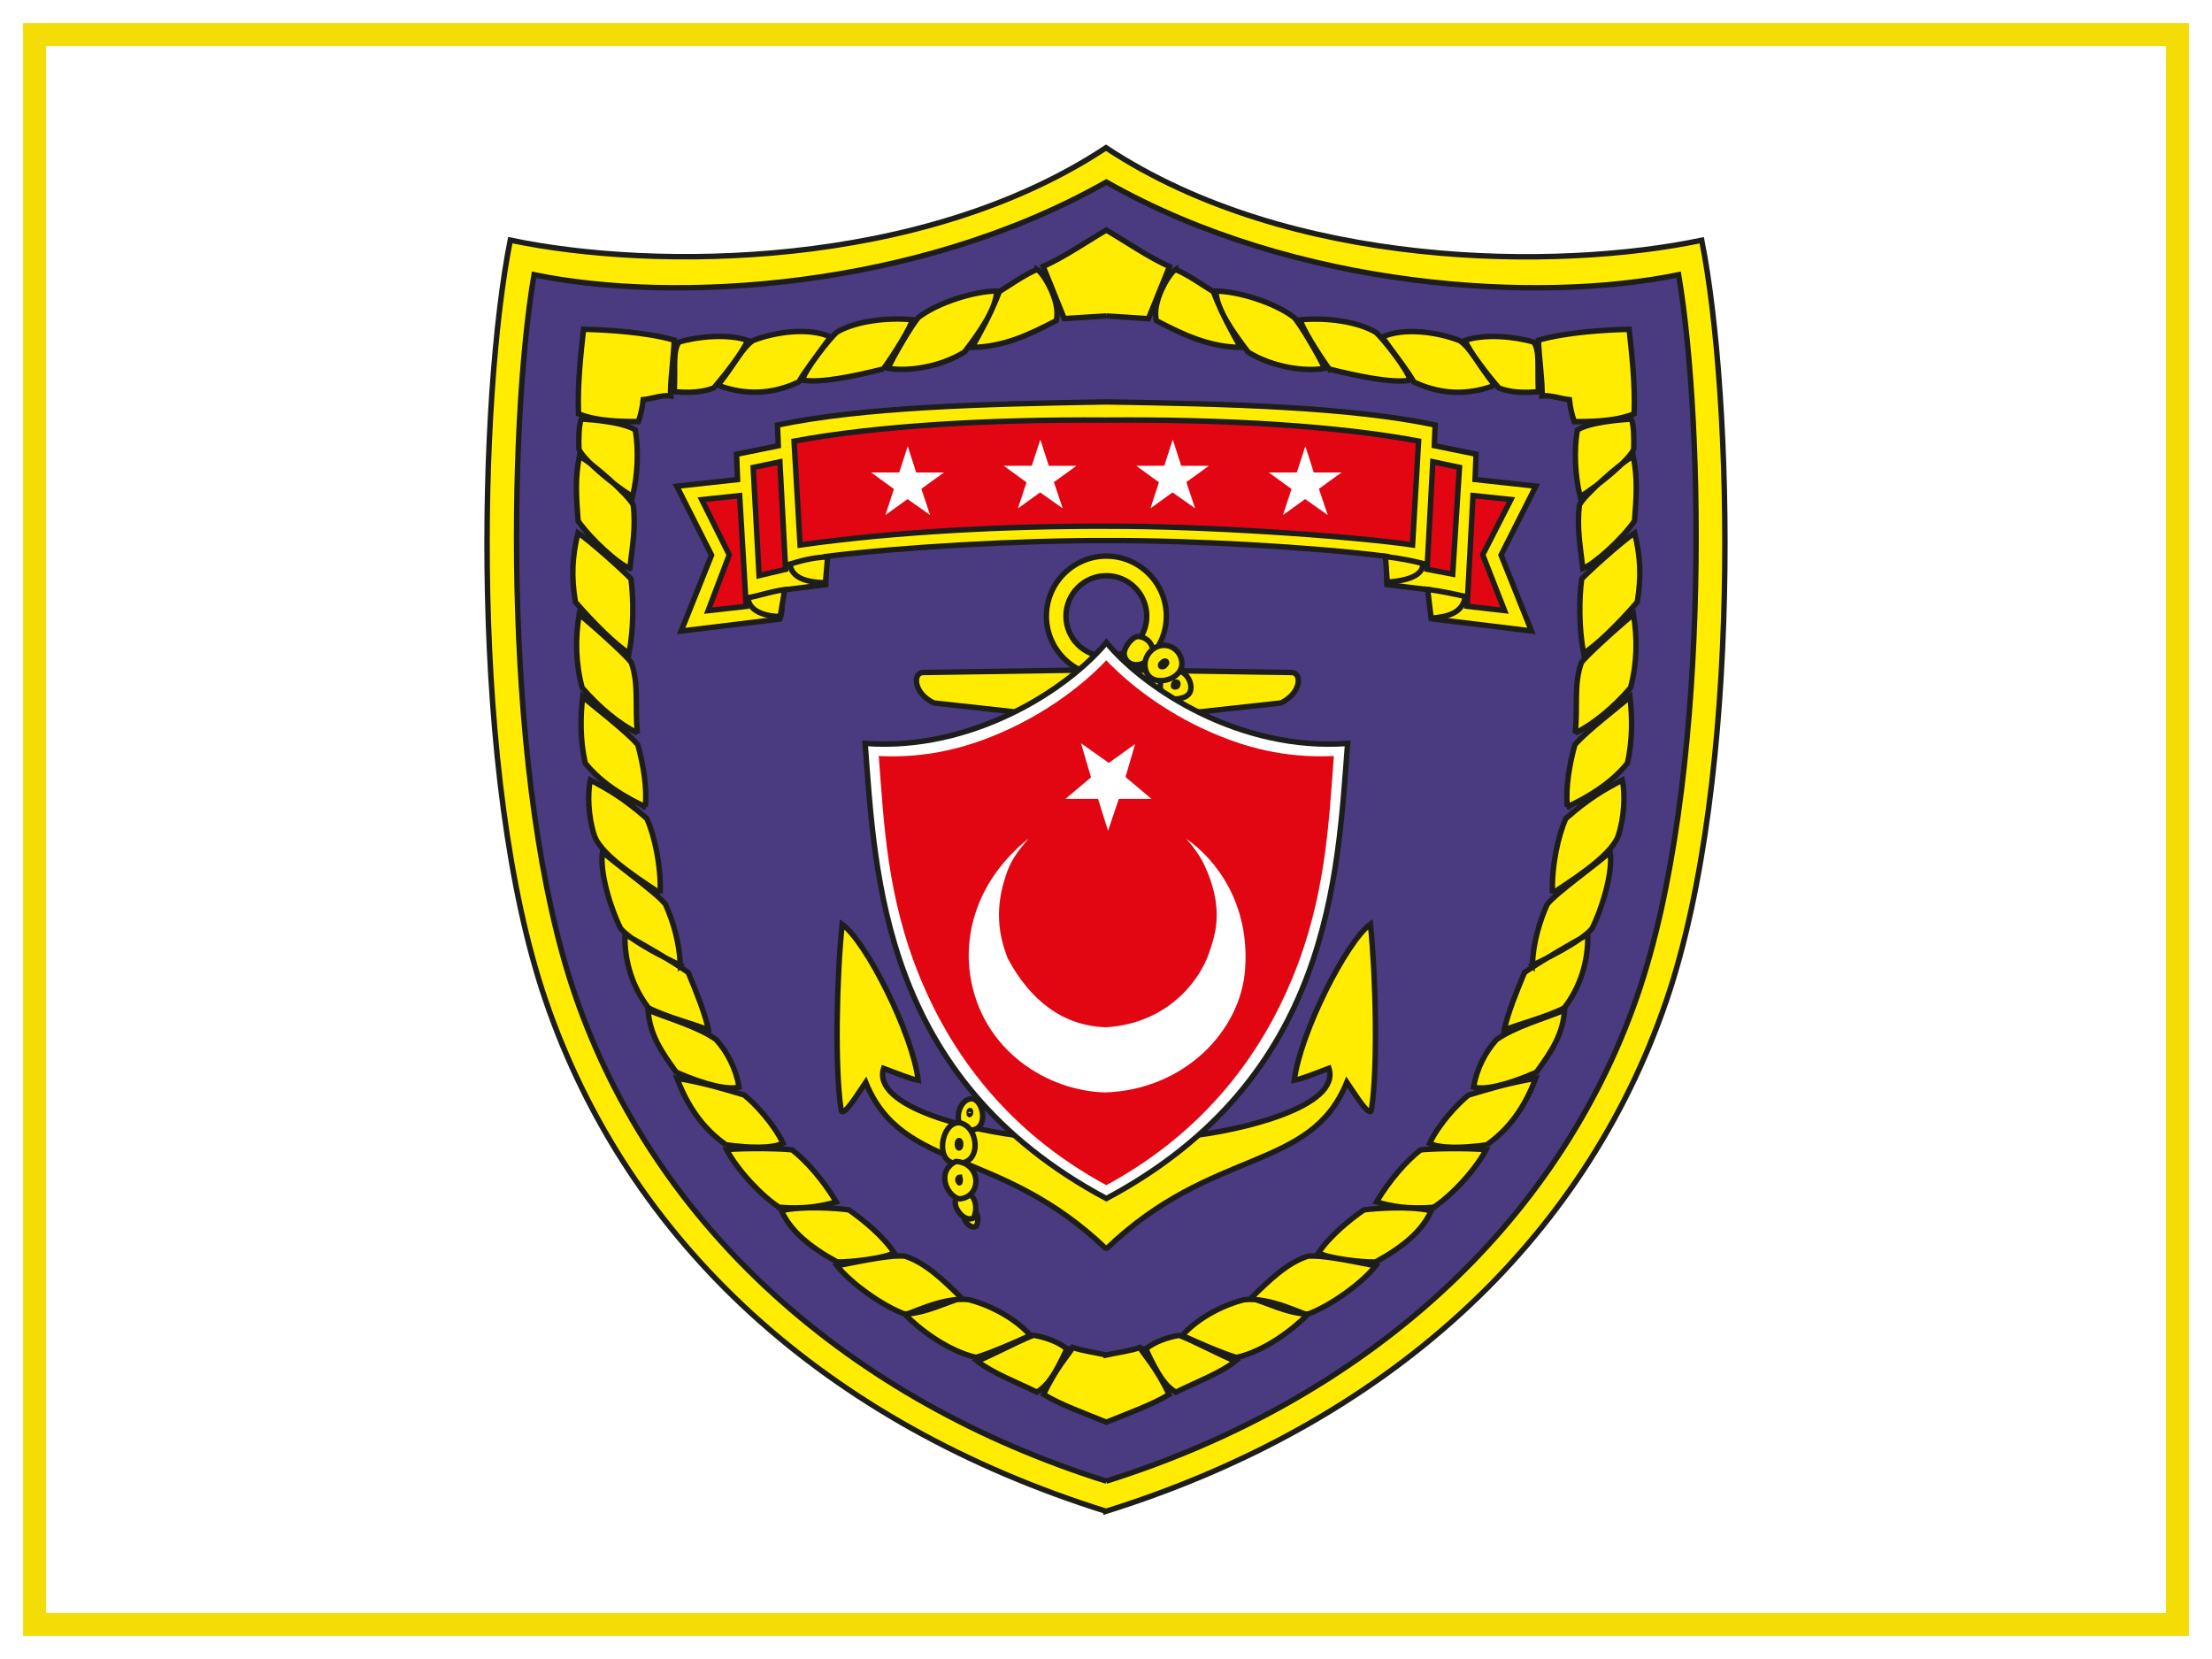 <?xml version="1.0" encoding="UTF-8"?>
<svg id="katman_2" data-name="katman 2" xmlns="http://www.w3.org/2000/svg" viewBox="0 0 480 360">
  <defs>
    <style>
      .cls-1, .cls-2, .cls-3, .cls-4, .cls-5, .cls-6, .cls-7, .cls-8, .cls-9, .cls-10, .cls-11, .cls-12, .cls-13, .cls-14, .cls-15, .cls-16, .cls-17, .cls-18, .cls-19 {
        fill-rule: evenodd;
      }

      .cls-1, .cls-5, .cls-20 {
        fill: #fff;
      }

      .cls-1, .cls-9, .cls-11, .cls-21, .cls-20 {
        stroke-width: 0px;
      }

      .cls-2 {
        stroke-width: 1.18px;
      }

      .cls-2, .cls-3, .cls-4, .cls-5, .cls-6, .cls-7, .cls-8, .cls-10, .cls-12, .cls-22, .cls-13, .cls-14, .cls-15, .cls-16, .cls-17, .cls-18, .cls-19 {
        stroke: #1d1d1b;
        stroke-miterlimit: 2.61;
      }

      .cls-2, .cls-3, .cls-4, .cls-6, .cls-7, .cls-11, .cls-12, .cls-13, .cls-14, .cls-16, .cls-17, .cls-18, .cls-19 {
        fill: #ffec00;
      }

      .cls-3, .cls-5, .cls-10, .cls-15 {
        stroke-width: 1.18px;
      }

      .cls-4 {
        stroke-width: 1.18px;
      }

      .cls-6 {
        stroke-width: 1.18px;
      }

      .cls-7 {
        stroke-width: 1.18px;
      }

      .cls-8 {
        stroke-width: 1.18px;
      }

      .cls-8, .cls-10 {
        fill: #4a3b80;
      }

      .cls-9, .cls-15 {
        fill: #e20613;
      }

      .cls-12 {
        stroke-width: 1.18px;
      }

      .cls-22 {
        fill: none;
        stroke-width: 1.18px;
      }

      .cls-21 {
        fill: #f4dd06;
      }

      .cls-13 {
        stroke-width: 1.18px;
      }

      .cls-14 {
        stroke-width: 1.18px;
      }

      .cls-16 {
        stroke-width: 1.18px;
      }

      .cls-17 {
        stroke-width: 1.18px;
      }

      .cls-18 {
        stroke-width: 1.18px;
      }

      .cls-19 {
        stroke-width: 1.18px;
      }
    </style>
  </defs>
  <g id="katman_1" data-name="katman 1">
    <g>
      <rect class="cls-20" width="480" height="360"/>
      <g>
        <rect class="cls-20" x="7.5" y="7.5" width="465" height="345"/>
        <path class="cls-21" d="M470,10v340H10V10h460M475,5H5v350h470V5h0Z"/>
      </g>
      <g>
        <polygon class="cls-1" points="77.74 17.74 402.26 17.74 402.26 342.26 77.74 342.26 77.74 17.74 77.74 17.74"/>
        <path class="cls-3" d="M240,327.94c-60.81-19.05-103.64-58.25-121.62-110.89-16.55-48.47-14.41-130.92-7.65-164.94,31.17,6.56,89.23,6.41,129.27-20.05,40.04,26.48,98.1,26.63,129.27,20.07,6.75,34.02,8.89,116.47-7.65,164.94-17.97,52.64-60.81,91.84-121.62,110.88h0Z"/>
        <path class="cls-10" d="M240.07,321.4c55.87-17.59,97.84-55.17,115.16-105.15,15.94-45.99,14.53-124.35,9.02-156.63-30.21,6.23-82.89,3.32-124.18-20.11-41.29,23.43-93.97,26.34-124.18,20.11-5.51,32.27-6.92,110.64,9.02,156.63,17.32,49.98,59.29,87.56,115.16,105.15h0Z"/>
        <path class="cls-12" d="M240.08,120.67c7.17,0,13.02,5.85,13.02,13.02s-5.85,13.02-13.02,13.02-13.02-5.85-13.02-13.02,5.85-13.02,13.02-13.02h0Z"/>
        <path class="cls-8" d="M240.08,124.93c4.82,0,8.76,3.93,8.76,8.76s-3.93,8.76-8.76,8.76-8.76-3.93-8.76-8.76,3.93-8.76,8.76-8.76h0Z"/>
        <path class="cls-3" d="M240.07,145.32l-39.77.61c-2.24.03-2.17,4.47,2.36,6.62l17.93,1.97h39.37s17.98-1.97,17.98-1.97c4.52-2.15,4.6-6.59,2.36-6.62l-40.22-.61h0Z"/>
        <path class="cls-3" d="M240.07,271.04c-23.05-22.21-44.32-16.63-52.21-36.18-2,2.94-5.21,8.18-5.37,5.76-1.36-8.92-.94-28.6.25-40.07,5.21,3.76,15.25,23.62,16.52,33.88-1.56-.26-4.85-1.59-7.52-2.59-2.59,8.38,19.26,13.57,30.76,14.76l17.56.22,17.56-.24c11.5-1.2,33.35-6.39,30.76-14.76-2.66,1-5.96,2.34-7.52,2.59,1.27-10.25,11.31-30.12,16.52-33.88,1.19,11.47,1.61,31.15.25,40.07-.16,2.42-3.37-2.82-5.37-5.76-7.89,19.55-29.16,13.97-52.21,36.2h0Z"/>
        <path class="cls-7" d="M210.48,245.24c-3.95.08-2.89-6.81.43-6.81,2.53.16,3.81,6.87-.43,6.81h0Z"/>
        <path class="cls-4" d="M207.55,252.41c-4.71.09-3.44-8.79.51-8.79,4.33.5,5.25,9.28-.51,8.79h0Z"/>
        <path class="cls-6" d="M208.11,247.49c.2,0,.37.36.37.81s-.16.81-.37.81-.37-.36-.37-.81.16-.81.37-.81h0Z"/>
        <path class="cls-18" d="M209.94,262.66c1.92-.94,2.78,1.66,1.9,3.45-1.68.86-3.96-2.73-1.9-3.45h0Z"/>
        <path class="cls-2" d="M208.47,259.28c2.79-1.38,4.05,2.43,2.78,5.03-2.45,1.25-5.78-3.98-2.78-5.03h0Z"/>
        <path class="cls-13" d="M207.41,252.03c5.54.29,5.79,7.66.82,8.13-2.59-.42-5.32-5.86-.82-8.13h0Z"/>
        <path class="cls-14" d="M210.53,240.99c.05.02.08.04.08.37s-.15.5-.22.5-.08-.2-.08-.52.17-.37.22-.35h0Z"/>
        <path class="cls-14" d="M208.21,255.45c.07,0,.16.29.16.61s-.09.63-.16.63-.37-.38-.37-.71.3-.53.37-.53h0Z"/>
        <path class="cls-16" d="M254.82,145.5c1.94-.17,3.44,1.56,3.6,3.4.16,1.84-1.17,2.6-3.12,2.77-1.95.17-3.35-.68-3.51-2.51-.16-1.84,1.08-3.49,3.03-3.66h0Z"/>
        <path class="cls-17" d="M246.99,138.12c1.34.03,2.88,1.08,3.1,2.67.22,1.59-1.34,3.2-3.01,3.42-1.67.22-2.85-.64-3.12-2.08-.27-1.43,1.69-4.04,3.03-4.01h0Z"/>
        <path class="cls-19" d="M255.17,148c.22-.02.42.08.44.32.02.24-.09.72-.5.74-.41.02-.5-.06-.47-.39.03-.33.3-.64.53-.66h0Z"/>
        <path class="cls-17" d="M252.25,140.05c2.13-.19,4.02,1.42,4.21,3.67.2,2.25-2.01,3.78-4.13,3.96-2.13.19-3.67-.87-3.87-3.11-.2-2.25,1.66-4.33,3.79-4.52h0Z"/>
        <path class="cls-19" d="M252.72,143.44c.22-.02.42.08.44.32.02.24-.44.89-.85.91-.41.02-.5-.06-.47-.39.03-.33.66-.82.88-.84h0Z"/>
        <path class="cls-5" d="M240.08,260.08c-48.87-26.07-50.16-70.29-52.35-98.76,23.23,1.72,43.91-11.7,52.35-21.89,8.44,10.2,29.11,23.61,52.35,21.89-2.19,28.46-3.47,72.69-52.35,98.76h0Z"/>
        <path class="cls-9" d="M240.07,257.18c-21.9-11.87-33.75-28.97-40.28-44.69-7.4-17.81-7.99-34.09-9.1-48.43,10.84.51,19.49-1.93,27.31-5.42,9.27-4.14,17.02-10.01,22.07-15.36,5.05,5.34,12.8,11.21,22.07,15.35,7.82,3.49,16.46,5.93,27.31,5.42-1.11,14.34-1.7,30.62-9.1,48.43-6.53,15.72-18.38,32.82-40.28,44.7h0Z"/>
        <path class="cls-1" d="M240.44,180.26l-2.17-6.91h-7.07l5.55-4.66-2.17-7.4,6.03,4.26,5.71-4.1-2.09,7.16,5.63,4.74h-7.08l-2.33,6.91h0ZM239.74,237.05c-12.12-.31-26.64-8.78-29.21-25.4-1.4-9.32,1.63-20.82,12.66-29.68-1.55,1.94-3.65,3.96-4.97,8.16-2.25,6.76-1.71,12.35.47,17.87,4.82,9.01,11.88,14.61,21.28,14.92,14.14-.85,20.74-11.11,22.37-16.08,1.32-3.88,3.49-9.63-1.09-19.34-1.48-3.03-3.88-5.52-3.88-5.52,6.52,4.51,13.83,14.06,12.82,28.28-.93,13.44-13.21,26.26-30.45,26.8h0Z"/>
        <path class="cls-3" d="M240.07,117.31c18.61-.08,44.78,1.4,60.82,3.42l.05,6.12,9.5,1.18c.04,1.98-.28,4.48.46,6.28l21.43,2.61-6.6-16.47,7.55-14.96-13.19-1.44.22-5.5-9.06-1.84.18-4.49c-18.54-3.9-44.43-4.58-71.36-5.01-26.93.45-52.82,1.13-71.36,5.03l.18,4.49-9.06,1.84.22,5.5-13.19,1.44,7.55,14.96-6.6,16.47,21.43-2.61c.73-1.8.42-4.3.46-6.28l9.5-1.18.05-6.12c16.04-2.02,42.21-3.5,60.82-3.44h0Z"/>
        <polygon class="cls-15" points="169.23 100.22 170.47 123.55 164.72 124.9 163.44 101.44 169.23 100.22 169.23 100.22"/>
        <path class="cls-3" d="M162.31,129.71c2.45-.43,4.92-1.37,7.97-1.75l-.97,5.81c-2.09.02-6.72-.58-7.01-4.06h0Z"/>
        <path class="cls-3" d="M171.43,122.4c2.32-.7,4.92-1.43,8.17-1.55l-.48,5.63c-1.81-.12-7.27-.14-7.69-4.08h0Z"/>
        <polygon class="cls-15" points="160.5 107.55 161.92 131.58 153.66 132.51 158.25 120.41 152.27 108.42 160.5 107.55 160.5 107.55"/>
        <path class="cls-15" d="M240.07,114.19c21.09-.08,52.66,2.07,66.45,4.06l1.31-22.54c-17.56-3.29-42.09-4.76-67.76-4.55-25.67-.19-50.2,1.28-67.76,4.57l1.31,22.54c20.82-2.96,45.36-4.13,66.45-4.08h0Z"/>
        <polygon class="cls-15" points="310.92 100.2 309.67 123.53 315.23 124.59 316.7 101.42 310.92 100.2 310.92 100.2"/>
        <path class="cls-3" d="M317.96,129.43c-2.45-.54-5.12-1.14-8.17-1.53l.76,6.25c2.91-.26,6.85-.79,7.41-4.72h0Z"/>
        <path class="cls-3" d="M308.71,122.25c-2.35-.59-5.02-1.09-8.07-1.48l.38,5.54c2.36-.12,8.03-.82,7.69-4.06h0Z"/>
        <polygon class="cls-15" points="319.64 107.53 318.36 131.56 326.48 132.49 321.75 120.39 327.87 108.4 319.64 107.53 319.64 107.53"/>
        <polygon class="cls-1" points="283.26 96.82 285.09 102.53 291.1 102.53 286.2 106.07 288.11 111.76 283.21 108.3 278.4 111.76 280.26 106.11 275.33 102.53 281.41 102.52 283.26 96.82 283.26 96.82"/>
        <polygon class="cls-1" points="254.49 95.38 256.32 101.08 262.33 101.08 257.43 104.62 259.34 110.31 254.44 106.85 249.64 110.31 251.49 104.66 246.56 101.08 252.64 101.07 254.49 95.38 254.49 95.38"/>
        <polygon class="cls-1" points="225.75 95.38 227.58 101.08 233.6 101.08 228.69 104.62 230.6 110.31 225.7 106.85 220.9 110.31 222.75 104.66 217.82 101.08 223.9 101.07 225.75 95.38 225.75 95.38"/>
        <polygon class="cls-1" points="196.98 96.82 198.81 102.53 204.83 102.53 199.93 106.07 201.83 111.76 196.93 108.3 192.13 111.76 193.98 106.11 189.05 102.53 195.13 102.52 196.98 96.82 196.98 96.82"/>
        <path class="cls-11" d="M240.07,68.56l-9.13.58-4.57-11.32c4.6-2.05,9.39-5.39,13.7-7.9,4.32,2.53,9.1,5.87,13.7,7.92l-4.57,11.32-9.13-.6h0ZM225.05,58.46c1.37.8,5.2,7.03,4.15,11.12-5.85,3.05-11.35,5.68-18.27,5.81,1.94-3.47,4.01-7.12,5.93-12.12,1.97-1.18,5.37-3.63,8.19-4.81h0ZM209.32,76.37c-5.42,3.38-12.48,4.27-16.59,3.56.69-1.88,5.52-10.13,6.66-11.12,4.17-3.17,12.09-5.64,16.91-5.66-.21,3.83-3.35,8.45-6.98,13.21h0ZM191.68,80.07c-6.06,1.5-13.54,3.12-17.53,2.42.43-2.18,5.91-9.08,7.41-10.39,3.96-2.35,10.66-3.26,16.39-2.73-.2,1.48-3.85,7.38-6.27,10.71h0ZM155.81,83.6c4.24,1.59,10.38,2.67,17.54-.73,1.22-2.23,3.4-4.97,6.87-9.76-4.75-2.12-11.97-1.1-16.84.79-2.36,1.67-3.36,4.22-7.56,9.7h0ZM146.31,85.02c2.93.19,5.72.25,8.57-.83,2.68-3.1,6.34-7.87,7.36-10.33-4.29-1.48-10.93-.85-14.93.38-1.35,2.03-.74,5.25-1,10.78h0ZM125.54,89.79c-.27-6.22.51-13.1,1.08-18.34,4.96.11,13.55.6,19.69,2.36-.08,3.18-1.01,10.04-.76,12.08-1.86-.22-4.3.68-5.97.83-.22,2.1-.57,3.22-1.05,4.77-3.23-.04-8.64.04-12.99-1.7h0ZM137.24,107.77c1.17-4.56,1.35-10.35.62-14.48-2.64-1.67-9.09-2.22-11.73-2.35-.56,1.27-.57,4.66-.51,6.51.89,2.2,7.16,7.53,11.62,10.32h0ZM136.68,123.34c.51-4.73,1.34-8.7.73-13.76-.91-2.05-9.21-9.4-11.69-10.58-.96,4.82-.67,8.83-.28,14.03,2.71,3.92,8.65,9.33,11.23,10.32h0ZM124.86,130.64c4.23,4.88,8.96,9.47,11.64,11.1,1.05-5.47.99-11.84.42-16.13-1.82-1.89-8.75-8.16-11.5-9.97-1.25,5.11-1.48,9.46-.56,15h0ZM138.33,159.07c-.61-5.64.37-10.51-1.35-15.31-.7-1.06-5.91-5.96-11.3-10.49-.86,5.28-.8,10.51.63,15.94,3.7,4.32,8.05,7.89,12.01,9.85h0ZM140.03,175.07c.43-4.31-.5-9.37-1.63-13.47-2.4-2.88-9.95-8.62-11.96-10.43-.5,4.32-.59,9.43.55,14.41,3.62,4.57,9.01,7.59,13.05,9.49h0ZM143.26,193.87c.22-6.07-1.26-12.5-2.87-16.23-5.19-4.55-8.29-6.25-12.28-8.39-.68,3.1-.43,8.15.88,12.11,1.68,4.76,11.98,10.83,14.27,12.5h0ZM147.64,209.45c-.23-5.09-1.57-9.45-3.23-13.22-1.97-2.58-11.63-9.34-13.67-11.43-.69,4.57,1.88,12.62,3.94,16.67,2.21,2.75,10.34,6.77,12.97,7.97h0ZM153.76,223.52c-.91-4.03-2.63-8.17-4.42-12.51-4.03-2.77-9.82-6.09-13.73-8.26-.14,6.04,1.72,11.55,5.1,15.95,3.96,2.04,10.09,3.54,13.05,4.82h0ZM146.74,232.66c6.56,2.9,11.46,3.88,13.65,3.23-.73-4.01-2.48-7.5-4.98-10.3-4.09-2.84-9.78-4.37-14.8-6.41.44,5.29,2.69,8.75,6.13,13.48h0ZM157.54,248.42c5,.67,9.81.84,12.38-.32-2-4.26-6.13-8.66-8.43-10.48-4.16-1.25-8.54-2.61-14.59-3.64,2.37,6.26,5.71,10.97,10.64,14.44h0ZM169.05,261.97c5.59.46,9.15-.24,12.41-1.16-2.82-4.74-6.45-8.85-9.55-11.29-1.88-.27-9.7-.44-14.25-.06,2.46,4.59,7.59,10.05,11.39,12.5h0ZM181.62,273.83c2.87.11,10.49-.81,12.4-2-2.25-3.44-6.84-7.28-9.85-9.3-2.63-.37-10.13-.88-14.6.19,1.95,4.37,6.06,7.82,12.05,11.1h0ZM208.68,281.69c-4.1-4.04-7.92-7.71-12.37-9.13-3.02-.2-7.57.7-14.69,2.1,3.08,3.91,9.99,8.75,14.64,10.46,4.38,0,9.64-2.77,12.42-3.43h0ZM223.59,289.77c-3.75-4.19-9.46-6.75-13.32-7.74-5.82-.72-13.38,3.47-13.9,3.18,3.03,3.14,9.29,7.96,15.45,9.34,3.16-.95,8.28-3.17,11.77-4.78h0ZM231.5,292.68c-2.13-1.69-4.92-2.53-7.1-2.91-.7-.12-10.36,4.92-12.35,5.57,3.25,2.59,8.86,4.72,12.95,6.75,2.22-1.4,3.74-3.37,6.51-9.41h0ZM240.07,294.03c-2.4-.55-5.05-.86-7.29-1.63-.82,1.49-3.59,4.32-6.32,10.18,3.52,2.19,9.15,4.21,13.61,6.03,4.47-1.8,10.09-3.83,13.61-6.01-2.73-5.86-5.51-8.68-6.32-10.18-2.24.77-4.89,1.08-7.29,1.61h0ZM255.09,58.47c-1.37.8-5.2,7.03-4.15,11.12,5.85,3.05,11.35,5.68,18.27,5.81-1.94-3.47-4.01-7.12-5.93-12.12-1.97-1.18-5.37-3.63-8.19-4.81h0ZM270.82,76.39c5.42,3.38,12.48,4.27,16.59,3.56-.69-1.88-5.52-10.13-6.66-11.12-4.17-3.17-12.09-5.64-16.91-5.66.21,3.83,3.35,8.45,6.98,13.21h0ZM288.46,80.09c6.06,1.5,13.54,3.12,17.53,2.42-.43-2.18-5.91-9.08-7.42-10.39-3.96-2.35-10.66-3.26-16.39-2.73.2,1.48,3.85,7.38,6.27,10.71h0ZM324.34,83.62c-4.24,1.59-10.38,2.67-17.54-.73-1.22-2.23-3.39-4.97-6.87-9.76,4.75-2.12,11.97-1.1,16.84.79,2.36,1.67,3.36,4.22,7.56,9.7h0ZM333.83,85.03c-2.93.19-5.72.25-8.57-.83-2.68-3.1-6.34-7.87-7.36-10.33,4.29-1.48,10.93-.85,14.93.38,1.35,2.03.74,5.25,1,10.78h0ZM354.6,89.8c.27-6.22-.51-13.1-1.08-18.34-4.96.11-13.55.6-19.69,2.36.08,3.18,1.01,10.04.76,12.08,1.86-.22,4.3.68,5.97.83.22,2.1.57,3.22,1.05,4.77,3.23-.04,8.64.04,12.99-1.7h0ZM342.9,107.79c-1.17-4.56-1.35-10.35-.62-14.48,2.64-1.67,9.09-2.22,11.73-2.35.56,1.27.57,4.66.51,6.51-.88,2.2-7.16,7.53-11.62,10.32h0ZM343.46,123.35c-.51-4.73-1.34-8.7-.73-13.76.91-2.05,9.21-9.4,11.69-10.58.96,4.82.67,8.83.27,14.03-2.71,3.92-8.65,9.33-11.23,10.32h0ZM355.28,130.65c-4.22,4.88-8.96,9.47-11.64,11.1-1.05-5.47-.99-11.84-.42-16.13,1.82-1.89,8.75-8.16,11.5-9.97,1.25,5.11,1.48,9.46.56,15h0ZM341.81,159.08c.61-5.64-.37-10.51,1.35-15.31.71-1.06,5.91-5.96,11.3-10.49.86,5.28.8,10.51-.63,15.94-3.7,4.32-8.05,7.89-12.01,9.85h0ZM340.11,175.09c-.43-4.31.5-9.37,1.63-13.47,2.4-2.88,9.95-8.62,11.96-10.43.5,4.32.59,9.43-.55,14.41-3.62,4.57-9.02,7.59-13.05,9.49h0ZM336.88,193.88c-.22-6.07,1.26-12.5,2.87-16.23,5.19-4.55,8.29-6.25,12.28-8.39.68,3.1.43,8.15-.88,12.11-1.68,4.76-11.98,10.83-14.27,12.5h0ZM332.5,209.47c.23-5.09,1.57-9.45,3.23-13.22,1.97-2.58,11.64-9.34,13.67-11.43.69,4.57-1.88,12.62-3.94,16.67-2.21,2.75-10.34,6.77-12.97,7.97h0ZM326.39,223.54c.91-4.03,2.63-8.17,4.42-12.51,4.03-2.77,9.82-6.09,13.73-8.26.14,6.04-1.72,11.55-5.1,15.95-3.96,2.04-10.09,3.54-13.05,4.82h0ZM333.4,232.67c-6.56,2.9-11.46,3.88-13.65,3.23.73-4.01,2.48-7.5,4.98-10.3,4.09-2.84,9.78-4.37,14.8-6.41-.44,5.29-2.69,8.75-6.13,13.48h0ZM322.6,248.44c-5,.67-9.81.84-12.38-.32,2-4.26,6.13-8.66,8.43-10.48,4.16-1.25,8.54-2.61,14.59-3.64-2.37,6.26-5.71,10.97-10.64,14.44h0ZM311.1,261.98c-5.59.46-9.15-.24-12.41-1.16,2.82-4.74,6.45-8.85,9.55-11.29,1.88-.27,9.7-.44,14.25-.06-2.46,4.59-7.59,10.05-11.39,12.5h0ZM298.52,273.85c-2.87.11-10.49-.81-12.4-2,2.25-3.44,6.84-7.28,9.85-9.3,2.63-.37,10.13-.88,14.6.19-1.95,4.37-6.06,7.82-12.05,11.1h0ZM271.46,281.71c4.1-4.04,7.92-7.71,12.37-9.13,3.02-.2,7.57.7,14.69,2.1-3.08,3.91-9.99,8.75-14.64,10.46-4.38,0-9.64-2.77-12.42-3.43h0ZM256.55,289.79c3.75-4.19,9.46-6.75,13.32-7.74,5.82-.72,13.38,3.47,13.9,3.18-3.03,3.13-9.29,7.96-15.45,9.34-3.16-.95-8.28-3.17-11.77-4.78h0ZM248.65,292.7c2.13-1.69,4.92-2.53,7.1-2.91.7-.12,10.36,4.92,12.35,5.57-3.26,2.59-8.86,4.72-12.95,6.75-2.22-1.4-3.74-3.37-6.51-9.41h0Z"/>
        <path class="cls-22" d="M240.07,68.56l-9.13.58-4.57-11.32c4.6-2.05,9.39-5.39,13.7-7.9,4.32,2.53,9.1,5.87,13.7,7.92l-4.57,11.32-9.13-.6M225.05,58.46c1.37.8,5.2,7.03,4.15,11.12-5.85,3.05-11.35,5.68-18.27,5.81,1.94-3.47,4.01-7.12,5.93-12.12,1.97-1.18,5.37-3.63,8.19-4.81h0ZM209.32,76.37c-5.42,3.38-12.48,4.27-16.59,3.56.69-1.88,5.52-10.13,6.66-11.12,4.17-3.17,12.09-5.64,16.91-5.66-.21,3.83-3.35,8.45-6.98,13.21h0ZM191.68,80.07c-6.06,1.5-13.54,3.12-17.53,2.42.43-2.18,5.91-9.08,7.41-10.39,3.96-2.35,10.66-3.26,16.39-2.73-.2,1.48-3.85,7.38-6.27,10.71h0ZM155.81,83.6c4.24,1.59,10.38,2.67,17.54-.73,1.22-2.23,3.4-4.97,6.87-9.76-4.75-2.12-11.97-1.1-16.84.79-2.36,1.67-3.36,4.22-7.56,9.7h0ZM146.31,85.02c2.93.19,5.72.25,8.57-.83,2.68-3.1,6.34-7.87,7.36-10.33-4.29-1.48-10.93-.85-14.93.38-1.35,2.03-.74,5.25-1,10.78h0ZM125.54,89.79c-.27-6.22.51-13.1,1.08-18.34,4.96.11,13.55.6,19.69,2.36-.08,3.18-1.01,10.04-.76,12.08-1.86-.22-4.3.68-5.97.83-.22,2.1-.57,3.22-1.05,4.77-3.23-.04-8.64.04-12.99-1.7h0ZM137.24,107.77c1.17-4.56,1.35-10.35.62-14.48-2.64-1.67-9.09-2.22-11.73-2.35-.56,1.27-.57,4.66-.51,6.51.89,2.2,7.16,7.53,11.62,10.32h0ZM136.68,123.34c.51-4.73,1.34-8.7.73-13.76-.91-2.05-9.21-9.4-11.69-10.58-.96,4.82-.67,8.83-.28,14.03,2.71,3.92,8.65,9.33,11.23,10.32h0ZM124.86,130.64c4.23,4.88,8.96,9.47,11.64,11.1,1.05-5.47.99-11.84.42-16.13-1.82-1.89-8.75-8.16-11.5-9.97-1.25,5.11-1.48,9.46-.56,15h0ZM138.33,159.07c-.61-5.64.37-10.51-1.35-15.31-.7-1.06-5.91-5.96-11.3-10.49-.86,5.28-.8,10.51.63,15.94,3.7,4.32,8.05,7.89,12.01,9.85h0ZM140.03,175.07c.43-4.31-.5-9.37-1.63-13.47-2.4-2.88-9.95-8.62-11.96-10.43-.5,4.32-.59,9.43.55,14.41,3.62,4.57,9.01,7.59,13.05,9.49h0ZM143.26,193.87c.22-6.07-1.26-12.5-2.87-16.23-5.19-4.55-8.29-6.25-12.28-8.39-.68,3.1-.43,8.15.88,12.11,1.68,4.76,11.98,10.83,14.27,12.5h0ZM147.64,209.45c-.23-5.09-1.57-9.45-3.23-13.22-1.97-2.58-11.63-9.34-13.67-11.43-.69,4.57,1.88,12.62,3.94,16.67,2.21,2.75,10.34,6.77,12.97,7.97h0ZM153.76,223.52c-.91-4.03-2.63-8.17-4.42-12.51-4.03-2.77-9.82-6.09-13.73-8.26-.14,6.04,1.72,11.55,5.1,15.95,3.96,2.04,10.09,3.54,13.05,4.82h0ZM146.74,232.66c6.56,2.9,11.46,3.88,13.65,3.23-.73-4.01-2.48-7.5-4.98-10.3-4.09-2.84-9.78-4.37-14.8-6.41.44,5.29,2.69,8.75,6.13,13.48h0ZM157.54,248.42c5,.67,9.81.84,12.38-.32-2-4.26-6.13-8.66-8.43-10.48-4.16-1.25-8.54-2.61-14.59-3.64,2.37,6.26,5.71,10.97,10.64,14.44h0ZM169.05,261.97c5.59.46,9.15-.24,12.41-1.16-2.82-4.74-6.45-8.85-9.55-11.29-1.88-.27-9.7-.44-14.25-.06,2.46,4.59,7.59,10.05,11.39,12.5h0ZM181.62,273.83c2.87.11,10.49-.81,12.4-2-2.25-3.44-6.84-7.28-9.85-9.3-2.63-.37-10.13-.88-14.6.19,1.95,4.37,6.06,7.82,12.05,11.1h0ZM208.68,281.69c-4.1-4.04-7.92-7.71-12.37-9.13-3.02-.2-7.57.7-14.69,2.1,3.08,3.91,9.99,8.75,14.64,10.46,4.38,0,9.64-2.77,12.42-3.43h0ZM223.59,289.77c-3.75-4.19-9.46-6.75-13.32-7.74-5.82-.72-13.38,3.47-13.9,3.18,3.03,3.14,9.29,7.96,15.45,9.34,3.16-.95,8.28-3.17,11.77-4.78h0ZM231.5,292.68c-2.13-1.69-4.92-2.53-7.1-2.91-.7-.12-10.36,4.92-12.35,5.57,3.25,2.59,8.86,4.72,12.95,6.75,2.22-1.4,3.74-3.37,6.51-9.41h0ZM240.07,294.03c-2.4-.55-5.05-.86-7.29-1.63-.82,1.49-3.59,4.32-6.32,10.18,3.52,2.19,9.15,4.21,13.61,6.03,4.47-1.8,10.09-3.83,13.61-6.01-2.73-5.86-5.51-8.68-6.32-10.18-2.24.77-4.89,1.08-7.29,1.61h0ZM255.09,58.47c-1.37.8-5.2,7.03-4.15,11.12,5.85,3.05,11.35,5.68,18.27,5.81-1.94-3.47-4.01-7.12-5.93-12.12-1.97-1.18-5.37-3.63-8.19-4.81h0ZM270.82,76.39c5.42,3.38,12.48,4.27,16.59,3.56-.69-1.88-5.52-10.13-6.66-11.12-4.17-3.17-12.09-5.64-16.91-5.66.21,3.83,3.35,8.45,6.98,13.21h0ZM288.46,80.09c6.06,1.5,13.54,3.12,17.53,2.42-.43-2.18-5.91-9.08-7.42-10.39-3.96-2.35-10.66-3.26-16.39-2.73.2,1.48,3.85,7.38,6.27,10.71h0ZM324.34,83.62c-4.24,1.59-10.38,2.67-17.54-.73-1.22-2.23-3.39-4.97-6.87-9.76,4.75-2.12,11.97-1.1,16.84.79,2.36,1.67,3.36,4.22,7.56,9.7h0ZM333.83,85.03c-2.93.19-5.72.25-8.57-.83-2.68-3.1-6.34-7.87-7.36-10.33,4.29-1.48,10.93-.85,14.93.38,1.35,2.03.74,5.25,1,10.78h0ZM354.6,89.8c.27-6.22-.51-13.1-1.08-18.34-4.96.11-13.55.6-19.69,2.36.08,3.18,1.01,10.04.76,12.08,1.86-.22,4.3.68,5.97.83.22,2.1.57,3.22,1.05,4.77,3.23-.04,8.64.04,12.99-1.7h0ZM342.9,107.79c-1.17-4.56-1.35-10.35-.62-14.48,2.64-1.67,9.09-2.22,11.73-2.35.56,1.27.57,4.66.51,6.51-.88,2.2-7.16,7.53-11.62,10.32h0ZM343.46,123.35c-.51-4.73-1.34-8.7-.73-13.76.91-2.05,9.21-9.4,11.69-10.58.96,4.82.67,8.83.27,14.03-2.71,3.92-8.65,9.33-11.23,10.32h0ZM355.28,130.65c-4.22,4.88-8.96,9.47-11.64,11.1-1.05-5.47-.99-11.84-.42-16.13,1.82-1.89,8.75-8.16,11.5-9.97,1.25,5.11,1.48,9.46.56,15h0ZM341.81,159.08c.61-5.64-.37-10.51,1.35-15.31.71-1.06,5.91-5.96,11.3-10.49.86,5.28.8,10.51-.63,15.94-3.7,4.32-8.05,7.89-12.01,9.85h0ZM340.11,175.09c-.43-4.31.5-9.37,1.63-13.47,2.4-2.88,9.95-8.62,11.96-10.43.5,4.32.59,9.43-.55,14.41-3.62,4.57-9.02,7.59-13.05,9.49h0ZM336.88,193.88c-.22-6.07,1.26-12.5,2.87-16.23,5.19-4.55,8.29-6.25,12.28-8.39.68,3.1.43,8.15-.88,12.11-1.68,4.76-11.98,10.83-14.27,12.5h0ZM332.5,209.47c.23-5.09,1.57-9.45,3.23-13.22,1.97-2.58,11.64-9.34,13.67-11.43.69,4.57-1.88,12.62-3.94,16.67-2.21,2.75-10.34,6.77-12.97,7.97h0ZM326.39,223.54c.91-4.03,2.63-8.17,4.42-12.51,4.03-2.77,9.82-6.09,13.73-8.26.14,6.04-1.72,11.55-5.1,15.95-3.96,2.04-10.09,3.54-13.05,4.82h0ZM333.4,232.67c-6.56,2.9-11.46,3.88-13.65,3.23.73-4.01,2.48-7.5,4.98-10.3,4.09-2.84,9.78-4.37,14.8-6.41-.44,5.29-2.69,8.75-6.13,13.48h0ZM322.6,248.44c-5,.67-9.81.84-12.38-.32,2-4.26,6.13-8.66,8.43-10.48,4.16-1.25,8.54-2.61,14.59-3.64-2.37,6.26-5.71,10.97-10.64,14.44h0ZM311.1,261.98c-5.59.46-9.15-.24-12.41-1.16,2.82-4.74,6.45-8.85,9.55-11.29,1.88-.27,9.7-.44,14.25-.06-2.46,4.59-7.59,10.05-11.39,12.5h0ZM298.52,273.85c-2.87.11-10.49-.81-12.4-2,2.25-3.44,6.84-7.28,9.85-9.3,2.63-.37,10.13-.88,14.6.19-1.95,4.37-6.06,7.82-12.05,11.1h0ZM271.46,281.71c4.1-4.04,7.92-7.71,12.37-9.13,3.02-.2,7.57.7,14.69,2.1-3.08,3.91-9.99,8.75-14.64,10.46-4.38,0-9.64-2.77-12.42-3.43h0ZM256.55,289.79c3.75-4.19,9.46-6.75,13.32-7.74,5.82-.72,13.38,3.47,13.9,3.18-3.03,3.13-9.29,7.96-15.45,9.34-3.16-.95-8.28-3.17-11.77-4.78h0ZM248.65,292.7c2.13-1.69,4.92-2.53,7.1-2.91.7-.12,10.36,4.92,12.35,5.57-3.26,2.59-8.86,4.72-12.95,6.75-2.22-1.4-3.74-3.37-6.51-9.41h0Z"/>
      </g>
    </g>
  </g>
</svg>
